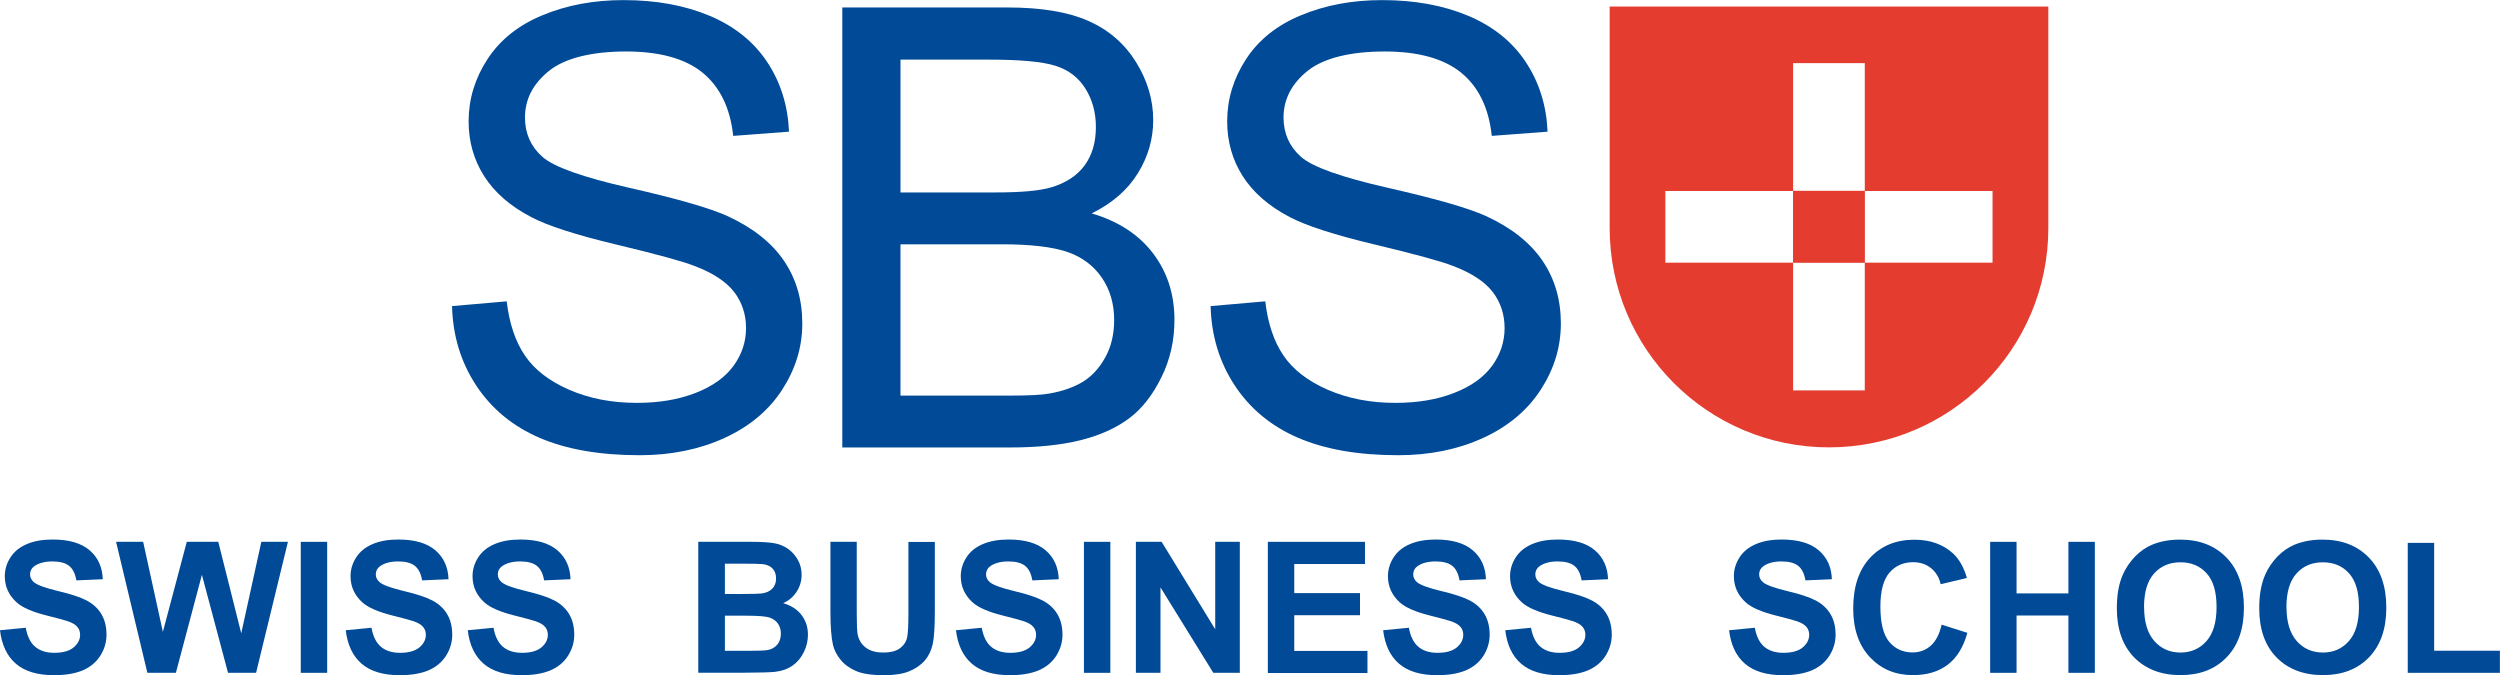 <?xml version="1.0" encoding="UTF-8"?>
<svg id="Layer_1" xmlns="http://www.w3.org/2000/svg" viewBox="0 0 261.25 70.56">
  <defs>
    <style>
      .cls-1 {
        fill: #004a98;
      }

      .cls-2 {
        fill: #e43d30;
      }
    </style>
  </defs>
  <g>
    <path class="cls-1" d="M0,65.86l2.69-.26c.16.9.49,1.57.99,1.99.5.42,1.16.63,2,.63.89,0,1.56-.19,2.01-.56.45-.38.68-.82.68-1.32,0-.32-.09-.6-.29-.83-.19-.23-.52-.43-.99-.59-.32-.11-1.06-.31-2.21-.6-1.48-.37-2.52-.82-3.12-1.35-.84-.75-1.26-1.67-1.26-2.76,0-.7.2-1.35.59-1.96s.96-1.07,1.71-1.39c.74-.32,1.64-.48,2.69-.48,1.72,0,3.01.38,3.88,1.13.87.75,1.33,1.76,1.37,3.02l-2.76.12c-.12-.7-.37-1.21-.76-1.52-.39-.31-.97-.46-1.75-.46s-1.43.17-1.89.5c-.29.21-.44.5-.44.85,0,.32.14.6.41.83.35.29,1.2.6,2.54.92,1.35.32,2.34.65,2.98.99.64.34,1.15.8,1.51,1.39.36.59.55,1.32.55,2.18,0,.78-.22,1.52-.65,2.2-.44.68-1.05,1.19-1.85,1.53-.8.33-1.79.5-2.98.5-1.73,0-3.06-.4-3.99-1.2-.93-.8-1.48-1.97-1.66-3.5Z"/>
    <path class="cls-1" d="M15.4,70.31l-3.27-13.69h2.83l2.06,9.41,2.5-9.41h3.29l2.4,9.56,2.1-9.56h2.78l-3.33,13.69h-2.93l-2.73-10.24-2.72,10.24h-3Z"/>
    <path class="cls-1" d="M31.43,70.31v-13.69h2.76v13.69h-2.76Z"/>
    <path class="cls-1" d="M36.13,65.86l2.69-.26c.16.9.49,1.57.99,1.99.5.42,1.16.63,2,.63.89,0,1.56-.19,2.01-.56.45-.38.68-.82.68-1.32,0-.32-.09-.6-.29-.83-.19-.23-.52-.43-.99-.59-.32-.11-1.06-.31-2.21-.6-1.48-.37-2.52-.82-3.12-1.35-.84-.75-1.26-1.67-1.26-2.76,0-.7.2-1.35.59-1.96s.96-1.07,1.71-1.39c.74-.32,1.64-.48,2.69-.48,1.72,0,3.01.38,3.88,1.13.87.75,1.33,1.76,1.37,3.02l-2.76.12c-.12-.7-.37-1.21-.76-1.52-.39-.31-.97-.46-1.75-.46s-1.43.17-1.89.5c-.29.21-.44.5-.44.85,0,.32.14.6.41.83.35.29,1.2.6,2.54.92,1.35.32,2.34.65,2.98.99.64.34,1.15.8,1.51,1.39.36.59.55,1.32.55,2.18,0,.78-.22,1.52-.65,2.2-.44.68-1.05,1.19-1.85,1.53-.8.33-1.79.5-2.98.5-1.73,0-3.06-.4-3.99-1.2-.93-.8-1.48-1.97-1.66-3.5Z"/>
    <path class="cls-1" d="M48.88,65.86l2.69-.26c.16.9.49,1.57.99,1.99.5.42,1.16.63,2,.63.89,0,1.56-.19,2.01-.56.45-.38.68-.82.68-1.32,0-.32-.09-.6-.29-.83-.19-.23-.52-.43-.99-.59-.32-.11-1.06-.31-2.21-.6-1.48-.37-2.52-.82-3.12-1.35-.84-.75-1.26-1.67-1.26-2.76,0-.7.2-1.35.59-1.96s.96-1.07,1.71-1.39c.74-.32,1.64-.48,2.69-.48,1.72,0,3.01.38,3.88,1.13.87.75,1.33,1.76,1.37,3.02l-2.76.12c-.12-.7-.37-1.21-.76-1.52-.39-.31-.97-.46-1.75-.46s-1.43.17-1.89.5c-.29.21-.44.5-.44.85,0,.32.14.6.41.83.35.29,1.2.6,2.54.92,1.35.32,2.34.65,2.98.99.64.34,1.15.8,1.51,1.39.36.59.55,1.32.55,2.18,0,.78-.22,1.52-.65,2.2-.44.68-1.05,1.19-1.85,1.53-.8.33-1.79.5-2.98.5-1.73,0-3.06-.4-3.99-1.2-.93-.8-1.48-1.97-1.66-3.5Z"/>
    <path class="cls-1" d="M72.98,56.62h5.47c1.08,0,1.89.05,2.42.14.53.09,1.01.28,1.43.56.42.29.77.67,1.05,1.14.28.48.42,1.01.42,1.6,0,.64-.17,1.23-.52,1.77-.35.54-.81.94-1.41,1.2.83.24,1.48.66,1.92,1.24.45.59.67,1.27.67,2.06,0,.62-.14,1.23-.43,1.82-.29.59-.68,1.06-1.19,1.41-.5.35-1.12.57-1.85.65-.46.05-1.57.08-3.33.09h-4.66v-13.69ZM75.75,58.9v3.17h1.81c1.08,0,1.75-.02,2.01-.05.47-.06.85-.22,1.12-.49s.41-.63.41-1.07-.12-.77-.35-1.03c-.23-.26-.58-.42-1.04-.48-.27-.03-1.06-.05-2.36-.05h-1.59ZM75.75,64.35v3.66h2.56c1,0,1.63-.03,1.9-.08.41-.07.75-.26,1-.55.26-.29.39-.68.39-1.16,0-.41-.1-.76-.3-1.05-.2-.29-.49-.49-.86-.63-.38-.13-1.19-.2-2.45-.2h-2.23Z"/>
    <path class="cls-1" d="M86.77,56.62h2.76v7.42c0,1.18.03,1.94.1,2.29.12.56.4,1.01.85,1.35.44.34,1.05.51,1.83.51s1.38-.16,1.78-.48c.4-.32.64-.71.72-1.18s.12-1.24.12-2.33v-7.57h2.76v7.19c0,1.64-.07,2.81-.22,3.48s-.42,1.25-.83,1.72c-.4.47-.94.84-1.61,1.12-.67.28-1.55.42-2.63.42-1.31,0-2.3-.15-2.97-.45-.68-.3-1.21-.69-1.6-1.18-.39-.48-.65-.99-.78-1.52-.18-.78-.27-1.94-.27-3.47v-7.3Z"/>
    <path class="cls-1" d="M99.9,65.86l2.69-.26c.16.9.49,1.57.99,1.99.5.42,1.16.63,2,.63.89,0,1.56-.19,2.01-.56.45-.38.68-.82.68-1.32,0-.32-.09-.6-.29-.83-.19-.23-.52-.43-.99-.59-.32-.11-1.06-.31-2.21-.6-1.48-.37-2.52-.82-3.12-1.35-.84-.75-1.26-1.67-1.26-2.76,0-.7.2-1.35.59-1.96s.96-1.07,1.71-1.39c.74-.32,1.64-.48,2.69-.48,1.72,0,3.01.38,3.88,1.13.87.75,1.33,1.76,1.37,3.02l-2.76.12c-.12-.7-.37-1.21-.76-1.52-.39-.31-.97-.46-1.75-.46s-1.43.17-1.89.5c-.29.21-.44.5-.44.85,0,.32.14.6.41.83.35.29,1.2.6,2.54.92,1.35.32,2.34.65,2.98.99.64.34,1.15.8,1.51,1.39.36.59.55,1.32.55,2.18,0,.78-.22,1.52-.65,2.2-.44.68-1.05,1.19-1.85,1.53-.8.33-1.79.5-2.98.5-1.73,0-3.06-.4-3.99-1.2-.93-.8-1.48-1.97-1.66-3.5Z"/>
    <path class="cls-1" d="M113.27,70.31v-13.69h2.76v13.69h-2.76Z"/>
    <path class="cls-1" d="M118.7,70.31v-13.69h2.69l5.6,9.14v-9.14h2.57v13.69h-2.77l-5.52-8.93v8.93h-2.57Z"/>
    <path class="cls-1" d="M132.49,70.31v-13.69h10.15v2.32h-7.39v3.04h6.87v2.31h-6.87v3.73h7.65v2.31h-10.41Z"/>
    <path class="cls-1" d="M144.54,65.86l2.69-.26c.16.9.49,1.57.99,1.99.5.42,1.16.63,2,.63.89,0,1.56-.19,2.01-.56.45-.38.68-.82.68-1.32,0-.32-.09-.6-.29-.83-.19-.23-.52-.43-.99-.59-.32-.11-1.06-.31-2.21-.6-1.48-.37-2.52-.82-3.12-1.35-.84-.75-1.26-1.67-1.26-2.76,0-.7.2-1.35.59-1.96s.96-1.07,1.71-1.39c.74-.32,1.64-.48,2.69-.48,1.72,0,3.01.38,3.88,1.13.87.75,1.33,1.76,1.37,3.02l-2.76.12c-.12-.7-.37-1.21-.76-1.52-.39-.31-.97-.46-1.75-.46s-1.43.17-1.89.5c-.29.21-.44.5-.44.85,0,.32.14.6.41.83.35.29,1.2.6,2.54.92,1.35.32,2.34.65,2.98.99.64.34,1.15.8,1.51,1.39.36.59.55,1.32.55,2.18,0,.78-.22,1.52-.65,2.2-.44.68-1.05,1.19-1.85,1.53-.8.33-1.79.5-2.98.5-1.73,0-3.06-.4-3.99-1.2-.93-.8-1.48-1.97-1.66-3.5Z"/>
    <path class="cls-1" d="M157.3,65.86l2.69-.26c.16.9.49,1.57.99,1.99.5.42,1.16.63,2,.63.89,0,1.56-.19,2.01-.56.45-.38.68-.82.68-1.32,0-.32-.09-.6-.29-.83-.19-.23-.52-.43-.99-.59-.32-.11-1.06-.31-2.21-.6-1.48-.37-2.52-.82-3.12-1.35-.84-.75-1.26-1.67-1.26-2.76,0-.7.2-1.35.59-1.96s.96-1.07,1.71-1.39c.74-.32,1.64-.48,2.69-.48,1.72,0,3.01.38,3.88,1.13.87.75,1.33,1.76,1.37,3.02l-2.76.12c-.12-.7-.37-1.21-.76-1.52-.39-.31-.97-.46-1.75-.46s-1.43.17-1.89.5c-.29.21-.44.5-.44.85,0,.32.14.6.41.83.35.29,1.2.6,2.54.92,1.35.32,2.34.65,2.98.99.64.34,1.15.8,1.51,1.39.36.59.55,1.32.55,2.18,0,.78-.22,1.52-.65,2.2-.44.68-1.05,1.19-1.85,1.53-.8.33-1.79.5-2.98.5-1.73,0-3.06-.4-3.99-1.2-.93-.8-1.48-1.97-1.66-3.5Z"/>
    <path class="cls-1" d="M180.69,65.86l2.69-.26c.16.9.49,1.57.99,1.99.5.42,1.16.63,2,.63.89,0,1.56-.19,2.01-.56.45-.38.68-.82.68-1.32,0-.32-.09-.6-.29-.83-.19-.23-.52-.43-.99-.59-.32-.11-1.06-.31-2.21-.6-1.48-.37-2.52-.82-3.12-1.35-.84-.75-1.26-1.67-1.26-2.76,0-.7.2-1.35.59-1.96s.96-1.07,1.71-1.39c.74-.32,1.64-.48,2.69-.48,1.72,0,3.01.38,3.88,1.13.87.75,1.33,1.76,1.37,3.02l-2.76.12c-.12-.7-.37-1.21-.76-1.52-.39-.31-.97-.46-1.75-.46s-1.43.17-1.89.5c-.29.21-.44.5-.44.85,0,.32.14.6.41.83.35.29,1.2.6,2.54.92,1.35.32,2.34.65,2.98.99.64.34,1.15.8,1.51,1.39.36.59.55,1.32.55,2.18,0,.78-.22,1.52-.65,2.2-.44.68-1.05,1.19-1.85,1.53-.8.33-1.79.5-2.98.5-1.73,0-3.06-.4-3.99-1.2-.93-.8-1.48-1.97-1.66-3.5Z"/>
    <path class="cls-1" d="M202.91,65.28l2.68.85c-.41,1.49-1.09,2.6-2.05,3.33-.96.73-2.17,1.09-3.64,1.09-1.82,0-3.31-.62-4.48-1.86-1.17-1.24-1.76-2.94-1.76-5.09,0-2.28.59-4.05,1.76-5.31,1.18-1.26,2.72-1.89,4.64-1.89,1.67,0,3.04.5,4.08,1.48.62.59,1.09,1.43,1.4,2.52l-2.74.65c-.16-.71-.5-1.27-1.01-1.68-.51-.41-1.14-.62-1.87-.62-1.01,0-1.84.36-2.47,1.09-.63.73-.95,1.91-.95,3.54,0,1.73.31,2.96.93,3.7.62.73,1.43,1.1,2.43,1.1.73,0,1.37-.23,1.9-.7.53-.47.91-1.2,1.14-2.2Z"/>
    <path class="cls-1" d="M207.97,70.31v-13.69h2.76v5.39h5.42v-5.39h2.76v13.69h-2.76v-5.99h-5.42v5.99h-2.76Z"/>
    <path class="cls-1" d="M221.21,63.55c0-1.39.21-2.57.63-3.51.31-.7.74-1.32,1.27-1.88.54-.55,1.13-.96,1.77-1.23.85-.36,1.84-.54,2.95-.54,2.02,0,3.63.63,4.84,1.88,1.21,1.25,1.82,2.99,1.82,5.22s-.6,3.94-1.8,5.19c-1.2,1.25-2.81,1.87-4.82,1.87s-3.65-.62-4.86-1.86c-1.2-1.24-1.8-2.95-1.8-5.13ZM224.06,63.46c0,1.55.36,2.73,1.07,3.53s1.62,1.2,2.73,1.2,2.01-.4,2.71-1.19c.71-.79,1.06-1.98,1.06-3.57s-.34-2.74-1.03-3.51c-.69-.77-1.6-1.16-2.74-1.16s-2.06.39-2.76,1.17c-.7.78-1.05,1.96-1.05,3.54Z"/>
    <path class="cls-1" d="M236.09,63.55c0-1.39.21-2.57.63-3.51.31-.7.74-1.32,1.27-1.88.54-.55,1.13-.96,1.77-1.23.85-.36,1.84-.54,2.95-.54,2.02,0,3.63.63,4.84,1.88,1.21,1.25,1.82,2.99,1.82,5.22s-.6,3.94-1.8,5.19c-1.2,1.25-2.81,1.87-4.82,1.87s-3.65-.62-4.86-1.86-1.8-2.95-1.8-5.13ZM238.94,63.46c0,1.55.36,2.73,1.07,3.53s1.62,1.2,2.73,1.2,2.01-.4,2.71-1.19c.71-.79,1.06-1.98,1.06-3.57s-.34-2.74-1.03-3.51c-.69-.77-1.6-1.16-2.74-1.16s-2.06.39-2.76,1.17c-.7.78-1.05,1.96-1.05,3.54Z"/>
    <path class="cls-1" d="M251.61,70.31v-13.58h2.76v11.27h6.87v2.31h-9.64Z"/>
  </g>
  <g>
    <g>
      <path class="cls-1" d="M47.21,31.99l5.74-.5c.27,2.3.9,4.19,1.9,5.66.99,1.47,2.54,2.67,4.63,3.58,2.09.91,4.44,1.37,7.06,1.37,2.32,0,4.37-.34,6.15-1.04,1.78-.69,3.1-1.64,3.97-2.84.87-1.2,1.3-2.51,1.3-3.94s-.42-2.7-1.25-3.78c-.84-1.08-2.22-1.98-4.14-2.71-1.23-.48-3.96-1.23-8.19-2.24-4.22-1.01-7.18-1.97-8.88-2.87-2.2-1.15-3.83-2.58-4.91-4.28-1.08-1.7-1.62-3.61-1.62-5.72,0-2.32.66-4.49,1.98-6.51,1.32-2.02,3.24-3.55,5.77-4.59,2.53-1.05,5.34-1.57,8.44-1.57,3.41,0,6.41.55,9.02,1.65,2.6,1.1,4.6,2.71,6.01,4.85,1.4,2.13,2.15,4.55,2.26,7.25l-5.83.44c-.31-2.91-1.38-5.1-3.18-6.59-1.81-1.48-4.48-2.23-8.01-2.23s-6.36.67-8.05,2.02c-1.68,1.35-2.52,2.97-2.52,4.88,0,1.65.6,3.01,1.79,4.08,1.17,1.07,4.23,2.16,9.17,3.28,4.94,1.12,8.34,2.1,10.18,2.93,2.68,1.23,4.65,2.8,5.93,4.69s1.91,4.07,1.91,6.54-.7,4.75-2.1,6.92c-1.4,2.16-3.41,3.85-6.04,5.05-2.62,1.2-5.58,1.8-8.86,1.8-4.16,0-7.65-.61-10.46-1.82-2.81-1.21-5.02-3.04-6.62-5.47s-2.44-5.19-2.52-8.26Z"/>
      <path class="cls-1" d="M88.02,46.77V.78h17.25c3.51,0,6.33.46,8.45,1.4,2.12.93,3.78,2.36,4.99,4.3,1.2,1.93,1.8,3.96,1.8,6.07,0,1.97-.53,3.82-1.6,5.55-1.07,1.74-2.68,3.14-4.83,4.2,2.78.82,4.92,2.21,6.41,4.17,1.5,1.97,2.24,4.29,2.24,6.96,0,2.15-.45,4.16-1.37,6.01-.91,1.85-2.03,3.28-3.37,4.28-1.34,1-3.02,1.76-5.03,2.27-2.02.51-4.49.77-7.42.77h-17.53ZM94.1,20.11h9.94c2.7,0,4.63-.18,5.8-.53,1.55-.46,2.71-1.22,3.5-2.29.78-1.07,1.18-2.4,1.18-4.01,0-1.53-.37-2.87-1.1-4.03-.73-1.16-1.78-1.96-3.14-2.38-1.36-.43-3.69-.64-6.99-.64h-9.19v13.89ZM94.1,41.34h11.45c1.97,0,3.35-.07,4.14-.22,1.4-.25,2.57-.67,3.51-1.25.94-.59,1.71-1.44,2.32-2.56s.91-2.41.91-3.87c0-1.71-.44-3.2-1.32-4.47-.88-1.26-2.1-2.15-3.65-2.67-1.56-.51-3.8-.77-6.73-.77h-10.63v15.81Z"/>
      <path class="cls-1" d="M126.48,31.99l5.74-.5c.27,2.3.9,4.19,1.9,5.66s2.54,2.67,4.63,3.58c2.09.91,4.44,1.37,7.06,1.37,2.32,0,4.37-.34,6.15-1.04,1.78-.69,3.1-1.64,3.97-2.84.87-1.2,1.3-2.51,1.3-3.94s-.42-2.7-1.25-3.78c-.84-1.08-2.22-1.98-4.14-2.71-1.23-.48-3.96-1.23-8.19-2.24-4.22-1.01-7.18-1.97-8.88-2.87-2.2-1.15-3.83-2.58-4.91-4.28-1.08-1.7-1.62-3.61-1.62-5.72,0-2.32.66-4.49,1.98-6.51,1.32-2.02,3.24-3.55,5.77-4.59,2.53-1.05,5.34-1.57,8.44-1.57,3.41,0,6.41.55,9.02,1.65,2.6,1.1,4.6,2.71,6.01,4.85,1.4,2.13,2.15,4.55,2.26,7.25l-5.83.44c-.31-2.91-1.37-5.1-3.18-6.59-1.81-1.48-4.48-2.23-8.01-2.23s-6.36.67-8.05,2.02c-1.68,1.35-2.52,2.97-2.52,4.88,0,1.65.6,3.01,1.79,4.08,1.17,1.07,4.23,2.16,9.17,3.28,4.94,1.12,8.34,2.1,10.18,2.93,2.68,1.23,4.65,2.8,5.93,4.69s1.91,4.07,1.91,6.54-.7,4.75-2.1,6.92c-1.4,2.16-3.41,3.85-6.04,5.05-2.62,1.2-5.58,1.8-8.86,1.8-4.16,0-7.65-.61-10.46-1.82-2.81-1.21-5.02-3.04-6.62-5.47s-2.44-5.19-2.52-8.26Z"/>
    </g>
    <path class="cls-2" d="M214.04.68h-45.83v23.01h0s0,.09,0,.14c0,12.66,10.26,22.92,22.92,22.92s22.92-10.26,22.92-22.92c0-.05,0-.09,0-.14h0V.68ZM187.37,27.45h-13.34v-7.49h13.34v7.49ZM194.87,40.8h-7.49v-13.34h7.49v13.34ZM194.87,19.94h-7.49V6.6h7.49v13.34ZM208.22,27.45h-13.34v-7.49h13.34v7.49Z"/>
  </g>
</svg>